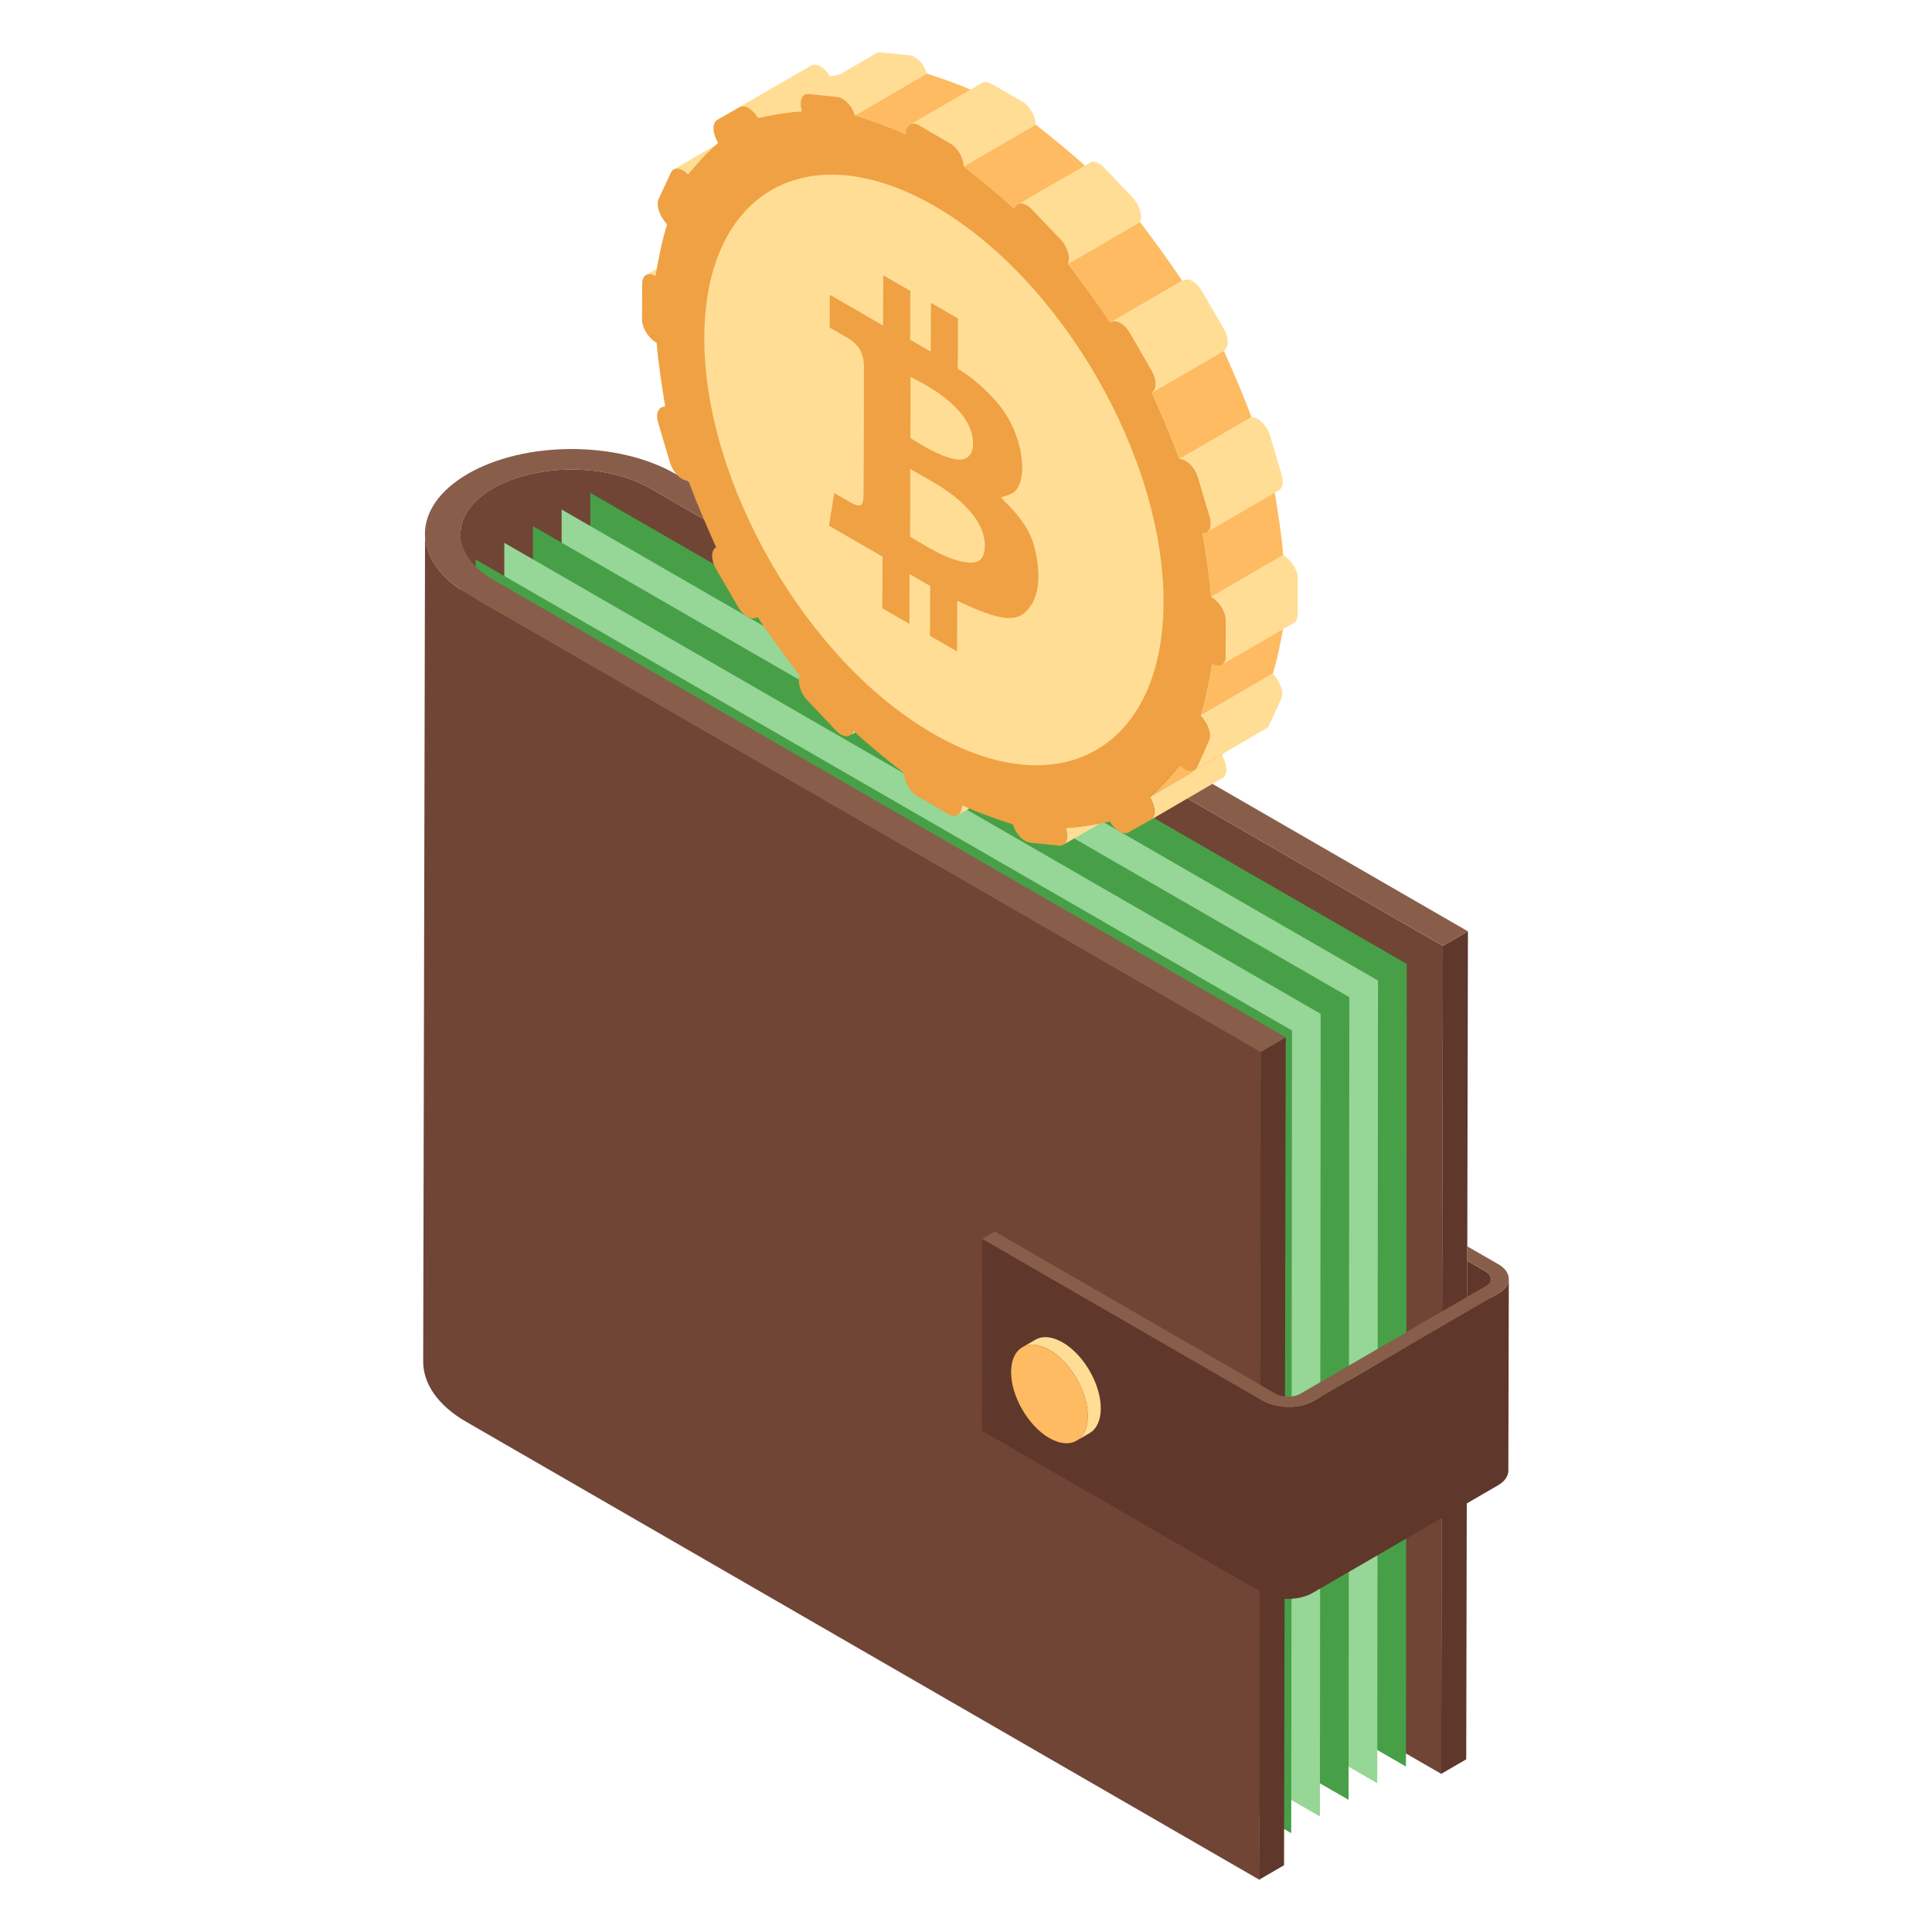 <svg id="Layer_1" enable-background="new 0 0 50 50" height="512" viewBox="0 0 50 50" width="512" xmlns="http://www.w3.org/2000/svg"><g><g><g><path d="m37.342 24.481-.04 21.428-20.508-11.841c-1.127-.652-2.961-.652-4.08 0-.555.322-.837.748-.837 1.175l.04-21.428c0-.427.282-.853.837-1.175 1.127-.652 2.953-.652 4.08 0z" fill="#704536"/></g><g><path d="m37.99 24.103-.044 21.428-.649.377.044-21.428z" fill="#60372b"/></g><g><g><path d="m15.278 12.755v20.78l21.108 12.183.02-20.772z" fill="#47a047"/></g><g><path d="m14.535 13.186v20.78l21.108 12.183.02-20.772z" fill="#96d696"/></g><g><path d="m13.793 13.617v20.78l21.108 12.183.02-20.772z" fill="#47a047"/></g><g><path d="m13.051 14.048v20.78l21.108 12.183.02-20.772z" fill="#96d696"/></g><g><path d="m12.309 14.479v20.78l21.108 12.183.02-20.772z" fill="#47a047"/></g></g><g><g><path d="m32.627 27.217-.04 21.428-20.508-11.841c-.748-.426-1.127-.998-1.127-1.561l.048-21.428c0 .563.37 1.135 1.118 1.569z" fill="#704536"/></g><g><path d="m33.275 26.844-.044 21.428-.649.377.044-21.428z" fill="#60372b"/></g><g><path d="m37.99 24.103-.649.377-20.508-11.84c-1.126-.65-2.955-.65-4.077.002s-1.116 1.711.01 2.362l20.508 11.84-.649.377-20.508-11.84c-1.488-.859-1.493-2.256-.015-3.115 1.478-.859 3.891-.861 5.378-.002z" fill="#885e4b"/></g></g><g><g enable-background="new"><g><path d="m38.587 33.096-.009 4.964c0-.069-.046-.136-.138-.189l-.481-.279.012-4.964.481.279c.092.051.136.12.136.189z" fill="#60372b"/></g><g><path d="m39.048 33.098-.012 4.964c0 .136-.088.272-.265.376l-4.795 2.784c-.173.101-.406.157-.652.157s-.477-.055-.652-.157l-7.261-4.195.012-4.964 7.261 4.192c.175.101.406.157.652.157s.479-.055.652-.154l4.793-2.787c.177-.102.267-.237.267-.373z" fill="#60372b"/></g><g><path d="m38.775 32.717c.361.208.364.547.006.755l-4.794 2.785c-.173.1-.405.155-.652.155-.246-0-.477-.055-.652-.156l-7.261-4.194.325-.189 7.261 4.194c.087.05.203.078.326.078.123 0.0.239-.028.325-.078l4.794-2.785c.18-.104.179-.273-.002-.377l-.481-.278.001-.373z" fill="#885e4b"/></g></g></g><g><g enable-background="new"><path d="m26.795 34.672c.18-.105.43-.09.705.069.548.316.99 1.082.988 1.712-.001.313-.111.533-.289.636l-.338.196c.178-.103.288-.323.289-.636.002-.629-.441-1.396-.988-1.712-.276-.159-.525-.174-.705-.069z" fill="#ffdd94"/><g><path d="m27.162 34.937c-.548-.316-.993-.062-.995.567-.002.629.441 1.395.988 1.712.548.316.993.062.995-.567.002-.629-.441-1.395-.988-1.712z" fill="#febb61"/></g></g></g></g><g><g><g enable-background="new"><g><path d="m18.527 14.169 1.862-1.082.004-.002-1.862 1.082z" fill="#ffdd94"/></g><g><path d="m30.534 19.803 1.862-1.082c-.244.298-.498.578-.776.818l-1.862 1.082c.278-.24.532-.52.776-.818z" fill="#febb61"/></g><g><path d="m31.376 17.178 1.862-1.082c-.082.473-.172.926-.298 1.339l-1.862 1.082c.126-.413.215-.866.298-1.339z" fill="#febb61"/></g><g><path d="m22.122 2.985 1.862-1.082c.436.143.875.295 1.323.5l-1.862 1.082c-.449-.205-.888-.357-1.323-.5z" fill="#febb61"/></g><g><path d="m31.122 13.793 1.862-1.082c.093.555.179 1.109.225 1.656l-1.862 1.082c-.046-.547-.132-1.102-.225-1.656z" fill="#febb61"/></g><g><path d="m24.94 4.305 1.862-1.082c.452.358.89.712 1.308 1.097l-1.862 1.082c-.418-.385-.856-.739-1.308-1.097z" fill="#febb61"/></g><g><path d="m27.64 6.827 1.862-1.082c.377.501.751 1.004 1.094 1.525l-1.862 1.082c-.343-.521-.717-1.024-1.094-1.525z" fill="#febb61"/></g><g><path d="m29.811 10.158 1.862-1.082c.252.573.504 1.145.715 1.722l-1.862 1.082c-.211-.576-.463-1.149-.715-1.722z" fill="#febb61"/></g><g fill="#ffdd94"><path d="m18.823 6.062-1.86 1.083c-.095-.058-.185-.063-.248-.026l1.866-1.083c.063-.032.148-.027.243.026z"/><path d="m18.966 9.471c.032-.021.069-.027.111-.021l-1.86 1.078c-.042 0-.079.005-.111.026z"/><path d="m19.537 3.33c.042.026.09.063.132.106l-1.866 1.083c-.042-.047-.085-.079-.132-.106-.09-.053-.174-.063-.238-.026l1.86-1.083c.063-.037.153-.027.243.026z"/><path d="m22.09 18.92 1.866-1.083c-.026.053-.058.09-.095.111l-1.86 1.083c.037-.021.069-.058.09-.111z"/><path d="m29.446 20.352c.063.217.032.375-.063.433l-1.866 1.078c.095-.053.132-.211.069-.433z"/><path d="m31.618 19.538c.159.269.153.518.021.597l-1.86 1.084c.132-.079.132-.328-.021-.597z"/><path d="m30.524 11.88 1.866-1.083c.074.005.116.021.164.047.132.079.259.238.312.423l.307 1.036c.053.185.021.328-.074.386l-1.86 1.083c.095-.058.127-.206.069-.386l-.301-1.036c-.058-.185-.18-.343-.312-.423-.048-.027-.095-.042-.169-.048z"/><path d="m27.454 6.204-.74-.782c-.048-.047-.09-.085-.137-.111-.085-.047-.169-.058-.238-.021l1.866-1.078c.063-.042.148-.032.238.021.042.021.09.058.132.106l.745.782c.169.18.254.465.185.624l-1.866 1.084c.074-.164-.011-.444-.185-.624z"/><path d="m22.121 2.986c-.053-.185-.18-.349-.317-.428-.042-.027-.085-.042-.132-.047l-.233-.021-.687.396c-.391.021-.761.095-1.136.174-.069-.122-.153-.206-.243-.259-.069-.037-.137-.058-.196-.042-.016.005-.026.011-.042.021l-.571.322 1.86-1.078.571-.327h.005c.063-.037.148-.027.238.021.085.053.174.142.243.259.085-.016.169-.037.259-.053l.941-.55c.032-.016.069-.026.111-.021l.745.079c.042 0 .085.016.132.042.132.079.264.243.317.428z"/><path d="m32.94 17.435c.206.222.291.497.217.65l-.312.682c-.016.037-.042.069-.074.085l-1.86 1.083c.032-.021.053-.047.074-.085l.307-.682c.079-.153-.005-.433-.211-.65z"/><path d="m33.584 14.978v.925c0 .106-.037.185-.1.217l-1.86 1.083c.058-.037.095-.111.1-.217v-.925c0-.217-.153-.481-.375-.613l1.86-1.083c.222.132.381.396.375.613z"/><path d="m24.896 20.838 1.86-1.083c0 .132-.042.222-.111.259l-1.86 1.084c.069-.037.106-.127.111-.259z"/><path d="m24.938 4.307c.005-.217-.153-.481-.338-.592l-.809-.465c-.09-.053-.174-.058-.238-.027l1.866-1.078c.058-.037.143-.031.233.021l.809.465c.19.111.344.375.344.592z"/><path d="m28.738 8.35 1.866-1.083c.09-.053.174-.042.259.01.09.048.174.138.243.254l.571.988c.132.227.127.476-.005.555l-1.86 1.083c.132-.079.132-.328 0-.56l-.565-.983c-.069-.116-.159-.206-.243-.254-.085-.053-.174-.063-.264-.011z"/></g><g><path d="m24.597 3.715c.189.109.344.377.343.59.452.358.89.712 1.308 1.097.067-.148.196-.167.33-.089.044.026.089.061.132.107l.745.783c.172.181.256.462.184.623.377.501.751 1.004 1.094 1.525.091-.056.179-.044.267.007.088.051.175.14.243.257l.568.984c.131.231.13.479-.002.558.252.573.504 1.145.715 1.722.075.006.12.022.165.048.133.077.258.239.314.422l.305 1.034c.074.244-.011.425-.187.408.093.555.179 1.109.225 1.656.223.129.377.393.377.61l-.003.927c-.001.217-.156.302-.345.193-.082.473-.172.926-.298 1.339.206.22.289.497.214.652l-.309.68c-.056.119-.183.139-.317.061-.044-.025-.089-.061-.132-.107-.244.298-.498.578-.776.818.155.268.154.52.022.599l-.572.322c-.068.039-.156.027-.243-.024-.088-.051-.175-.14-.243-.257-.369.086-.744.153-1.136.171.084.285-.001.469-.174.455l-.747-.078c-.043-.004-.088-.02-.133-.045-.135-.078-.263-.244-.316-.427-.432-.141-.871-.293-1.323-.5-.001.256-.156.345-.345.235l-.806-.466c-.189-.109-.344-.377-.343-.594-.449-.352-.89-.708-1.308-1.093-.067.148-.196.167-.33.089-.044-.026-.089-.062-.132-.108l-.741-.781c-.175-.187-.256-.466-.187-.629-.377-.497-.747-.995-1.091-1.519-.095.05-.183.038-.27-.012-.087-.05-.174-.139-.24-.255l-.568-.98c-.135-.233-.134-.485.002-.558-.255-.574-.504-1.145-.715-1.721-.076-.007-.121-.023-.165-.048-.133-.077-.261-.243-.314-.426l-.308-1.036c-.07-.239.011-.421.187-.405-.093-.555-.179-1.109-.225-1.656-.223-.129-.377-.393-.377-.61l.003-.927c.001-.217.156-.302.345-.193.082-.473.172-.926.301-1.337-.209-.222-.289-.497-.218-.658l.313-.678c.053-.12.18-.137.313-.061.045.026.09.062.133.108.248-.296.498-.578.78-.816-.158-.274-.157-.522-.022-.599l.572-.326c.066-.04.153-.028.24.022.087.05.175.14.242.256.372-.077.744-.149 1.136-.171-.08-.283.001-.469.177-.449l.743.076c.043.004.088.02.133.046.135.078.263.244.316.427.436.143.875.295 1.323.5.001-.256.156-.345.345-.236z" fill="#efa143"/></g></g></g><g><g><path d="m30.112 15.591c-.011 3.773-2.679 5.295-5.961 3.398-3.282-1.892-5.935-6.49-5.924-10.258.011-3.768 2.679-5.29 5.961-3.398 3.282 1.897 5.935 6.49 5.924 10.258z" fill="#ffdd94"/></g></g><g><path d="m26.777 14.18c.18.748.117 1.336-.25 1.668-.254.235-.635.148-1.029.011-.236-.084-.477-.199-.725-.309l-.004 1.309-.7-.404.004-1.29-.534-.309-.004 1.29-.7-.404.004-1.337-1.384-.799c.046-.293.089-.564.135-.847.141.081.273.158.406.234.278.16.352.113.353-.206.007-1.088.01-2.183.009-3.275.001-.376-.119-.588-.446-.782-.145-.084-.294-.17-.439-.254l.002-.847 1.379.796.004-1.3.7.404-.004 1.262.534.309.004-1.262.7.404-.004 1.304c.505.292.948.767 1.126 1.008.628.839.691 1.982.28 2.212-.087.05-.191.071-.287.106l.087.098c.343.336.662.716.781 1.209zm-1.744.376c.324.039.457-.108.454-.458-.007-.328-.172-.657-.483-.975-.301-.309-.614-.509-.931-.692-.075-.043-.15-.085-.225-.128-.064-.037-.129-.072-.194-.11-.032-.019-.065-.038-.096-.058l-.005 1.752c.139.085.278.169.416.249.363.21.72.384 1.063.419zm-1.468-4.8-.004 1.581c.112.068.222.136.331.199.28.162.553.295.821.347.29.058.465-.089.47-.396.005-.307-.156-.648-.445-.939-.249-.247-.502-.422-.76-.571-.136-.078-.273-.15-.412-.22z" fill="#efa143"/></g></g></g></svg>